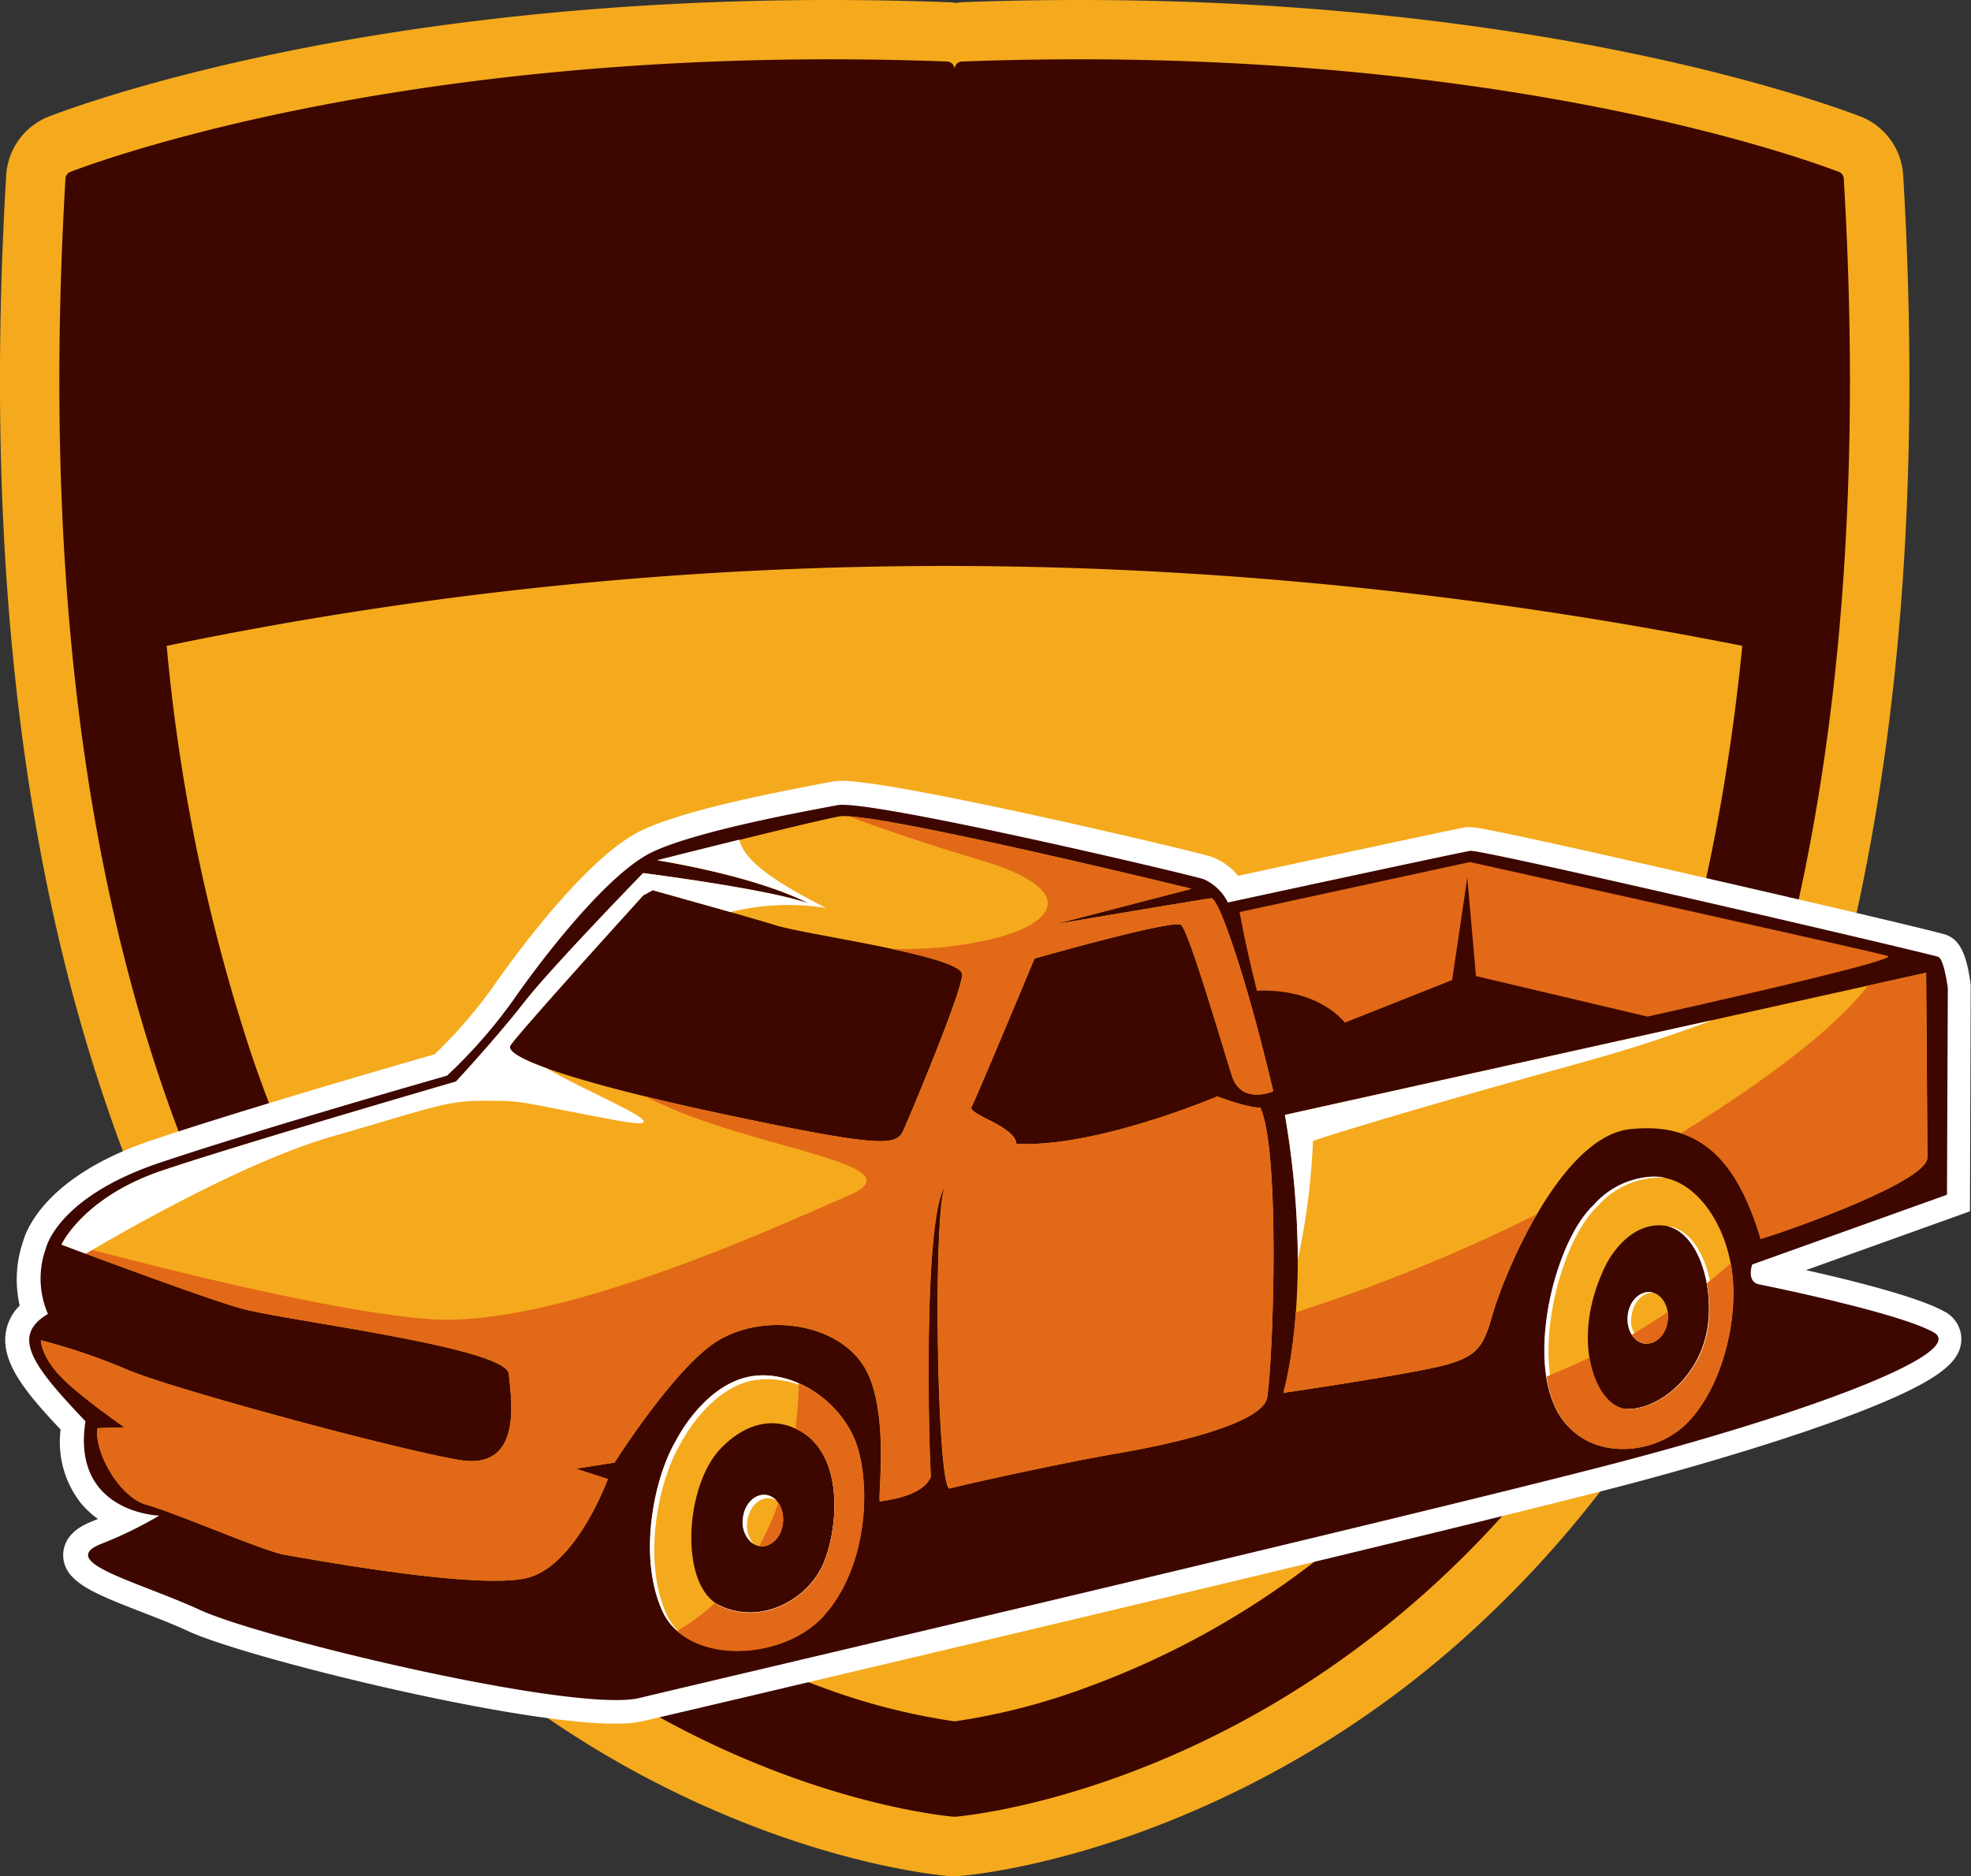 <svg xmlns="http://www.w3.org/2000/svg" viewBox="0 0 260.14 247.67"><rect x="0" y="0" width="260.14" height="247.67" fill="#333333" stroke="none"/><defs><style>.cls-1{fill:#f5aa1d;}.cls-2{fill:#3d0700;}.cls-3{fill:#fff;}.cls-4{fill:#e26917;}</style></defs><g id="Слой_2" data-name="Слой 2"><g id="Layer_1" data-name="Layer 1"><path class="cls-1" d="M126,247.67l-.73,0h0c-1.69-.15-10.82-1.11-23.6-5.74A131.77,131.77,0,0,1,56,213.63c-18.49-17.41-32.63-40.25-42-67.89C2.42,111.89-2,70.64.82,23.13a8.91,8.91,0,0,1,5.71-7.78C13.28,12.79,49.94,0,109.51,0c5.19,0,10.49.1,15.75.3.25,0,.49,0,.73.06s.49,0,.74-.06C132,.1,137.29,0,142.48,0c59.57,0,96.23,12.79,103,15.35a8.9,8.9,0,0,1,5.71,7.78c2.81,47.51-1.61,88.76-13.12,122.61-9.4,27.64-23.55,50.48-42,67.89a131.86,131.86,0,0,1-45.66,28.27c-12.78,4.63-21.91,5.59-23.61,5.74h0C126.48,247.66,126.24,247.67,126,247.67Z"/><path class="cls-2" d="M242.68,22.68C237.11,20.56,195.05,5.57,127,8.12a1,1,0,0,0-1,1.08h0a1.06,1.06,0,0,0-1-1.08C56.94,5.57,14.88,20.56,9.31,22.68a1,1,0,0,0-.67.91c-12,203.57,113.48,215.92,117.27,216.24h.17c3.79-.32,129.31-12.67,117.27-216.24A1,1,0,0,0,242.68,22.68Z"/><path class="cls-1" d="M22,85.26a241.76,241.76,0,0,0,11.18,53.92c8.32,24.46,20.67,44.52,36.71,59.62a111.66,111.66,0,0,0,38.63,23.95A85.43,85.43,0,0,0,126,227.24a85.31,85.31,0,0,0,17.44-4.49,111.66,111.66,0,0,0,38.63-23.95c16-15.1,28.39-35.16,36.71-59.62,5.48-16.1,9.2-34.12,11.18-53.92C160.08,71.4,90.76,71,22,85.26Z"/><path class="cls-3" d="M81.13,227.54c-13.5,0-48.68-8.72-56.18-12.16-2-.93-4.24-1.79-6.37-2.62-6.36-2.48-10.2-4-10.24-7.45,0-1.31.6-3.15,3.59-4.38l1-.41a12.13,12.13,0,0,1-2.25-2.08A13.09,13.09,0,0,1,8,188.71C3.33,183.79.21,179.9.75,176a6.38,6.38,0,0,1,1.85-3.65,15.48,15.48,0,0,1,.48-8.57c.48-1.67,3.27-8.66,17-13.27,12.13-4.08,33.1-10.13,37.28-11.33a63.26,63.26,0,0,0,7.78-9c1.92-2.77,11.91-16.81,19.39-20.48,5.17-2.53,15.81-4.73,24.5-6.36l.87-.16a6.44,6.44,0,0,1,1.23-.1c7.37,0,46.87,9.38,48.69,10a8.15,8.15,0,0,1,3.59,2.54c7.84-1.7,28.74-6.21,30.09-6.42a4.38,4.38,0,0,1,.52,0c.63,0,1.94,0,32.17,6.95,5,1.14,29.74,6.85,30.78,7.3,1.28.55,2.54,1.72,3.13,6.6l0,.19L260,159.91l-21.64,7.76c5.95,1.33,14.76,3.52,18.22,5.44a4.1,4.1,0,0,1,2.26,4.13c-.32,2.59-2.78,5.06-14,9.37-7.35,2.82-17.54,6-28.7,9-20.61,5.5-89.82,21.83-119.38,28.81L85,227.18a16.51,16.51,0,0,1-3.87.36Z"/><path class="cls-2" d="M6.07,164.76s1.48-6.71,15-11.26S59,142,59,142a67,67,0,0,0,8.76-10c3.87-5.58,12.4-16.61,18.2-19.45s20.36-5.46,24.57-6.26,46.3,9.1,48.35,9.78a6.52,6.52,0,0,1,3.18,3.07s30.49-6.59,32-6.82,61,13.65,61.77,14,1.25,4.1,1.25,4.1l-.11,27.3-25.71,9.21s-.8,2.27.91,2.62,18.37,3.75,23,6.31-14.85,10.07-39.76,16.72-122.51,29.52-131,31.57-49.82-7.85-58-11.61-18.94-6.31-13.14-8.7A52.14,52.14,0,0,0,21,200.08s-11.6-.34-9.72-12.46c-7-7.34-9.9-11.26-4.95-14.16A11.7,11.7,0,0,1,6.07,164.76Z"/><path class="cls-1" d="M166.34,146.22c-1.82,0-5.68-1.48-5.68-1.48s-16,6.82-26.51,6.25c-.23-2.38-6.48-3.86-5.91-4.89s8.3-19.56,8.3-19.56,18.31-5.23,19.34-4.44,5.46,16,6.71,19.91,5.46,2.05,5.46,2.05-2.16-9.33-4.55-16.84-3.3-8.64-3.64-8.64S139.27,122,139.27,122l18-4.67s-42.31-10.35-46.52-9.55-24,5.8-24,5.8,12.62,1.93,20,5.69c-5.58-1.94-21.84-4-21.84-4s-12.17,12.51-15.7,17.06-9,10.46-9,10.46S31.89,151,21.43,154.52,8.12,164.3,8.12,164.3s18.08,6.83,23.66,8.42,35,5.12,35.37,8.65,1.82,12.74-6.48,11.37S22.56,183.3,16.76,180.8a80.25,80.25,0,0,0-11.37-3.87s0,1.93,2.39,4.55,8.64,6.94,8.64,6.94l-3.53.11c-.56,2.85,2.73,9.1,6.49,10.13s15.47,6.14,18.2,6.59,25.82,4.78,32.19,3,10.46-13,10.46-13L76,193.88l5.11-.8s7.63-12.06,13.2-15.81,15-3.07,19.22,2.39,2.16,18.65,2.62,18.54,5.69-.57,6.71-3.3c-.23-1.82-1.14-33.67,1.82-38.22-1.59,4-1,40.27.68,39.81s13.77-3.18,22.3-4.66,18.88-4.09,19.56-7.28C168.05,179.43,169,151.9,166.34,146.22Zm-47.09,2.95c-.91,2.05-2.5,2.39-22.52-1.82S66.36,139.62,67.38,138s17.52-19.8,17.52-19.8l1.25-.68s12.28,3.41,16.38,4.67,24.57,4,24.46,6.48S120.16,147.13,119.25,149.17Z"/><path class="cls-4" d="M163.61,120.4,194,113.8s53.35,11.83,55.17,12.4-31.73,8-31.73,8l-22.64-5.35-1.14-13-2,13.53L177.49,135s-3.3-4.55-11.6-4.21C164.18,123.92,163.61,120.4,163.61,120.4Z"/><path class="cls-1" d="M169.59,147.18l84.63-18.77s.17,21.33.17,24.4-17.07,9.22-22,10.75c-3.08-10.23-7.85-15.52-17.24-14.5s-16.89,20-18.08,24.23-1.88,5.63-6,6.82-21.67,3.76-21.67,3.76S173.51,170.05,169.59,147.18Z"/><path class="cls-1" d="M217.83,170.58c-1.47-.15-2.82,1.24-3,3.12s.83,3.51,2.3,3.67,2.82-1.25,3-3.12S219.29,170.73,217.83,170.58Zm10.71-3.09c-1-6.66-5.29-12.29-10.33-12.12a11,11,0,0,0-7.85,3.76c-4.77,4.43-8.53,18.51-5.28,26.19s12.79,7.25,17.48,2.64S229.56,174.14,228.54,167.49Zm-3.33,8.61c-1.28,5.89-6.4,10-10.49,9.9S207,176.87,212,166.89c0,0,2.64-5.46,7.42-5.12S226.49,170.22,225.21,176.1Z"/><path class="cls-3" d="M217.12,177.37h.13a3.24,3.24,0,0,1-1.92-3.59c.19-1.82,1.46-3.18,2.88-3.12a1.61,1.61,0,0,0-.38-.08c-1.47-.15-2.82,1.24-3,3.12S215.65,177.21,217.12,177.37Z"/><path class="cls-3" d="M225.72,176.19c1.27-5.82-1-13.82-5.65-14.32,4.33,1,6.36,8.63,5.14,14.23-1.28,5.89-6.4,10-10.49,9.9h-.15a2.93,2.93,0,0,0,.66.1C219.32,186.17,224.44,182.08,225.72,176.19Z"/><path class="cls-3" d="M205.59,185.4c-3.24-7.67.51-21.75,5.29-26.19a11,11,0,0,1,7.85-3.75,7.18,7.18,0,0,1,1,0,6.76,6.76,0,0,0-1.56-.14,11,11,0,0,0-7.85,3.76c-4.77,4.43-8.53,18.51-5.28,26.19a9.39,9.39,0,0,0,7.57,5.86A9.36,9.36,0,0,1,205.59,185.4Z"/><path class="cls-1" d="M101.05,197.34c-1.47-.15-2.82,1.24-3,3.12s.83,3.51,2.3,3.67,2.82-1.25,3-3.12S102.51,197.49,101.05,197.34Zm12.22-6c-1.72-6.17-8.76-10.94-14.69-9.54s-9.37,8.39-9.37,8.39c-2.75,4.6-5.07,14.88-1.89,22.27s15.9,6.83,21.31.91S115,197.51,113.27,191.35Zm-5,15.86c-2.23,4.19-8,7.24-13.23,4.77s-4.73-14.71-.52-20.06c0,0,4.9-6.49,11.09-3S110.52,203,108.29,207.21Z"/><path class="cls-3" d="M106.94,189.81c4.67,4.14,3.41,13.54,1.35,17.4-2.23,4.19-8,7.24-13.23,4.77a3.94,3.94,0,0,1-.63-.36,4.91,4.91,0,0,0,1.2.82c5.24,2.46,11-.58,13.23-4.77C111,203.65,112.27,193.68,106.94,189.81Z"/><path class="cls-3" d="M87.89,212.93c-3.18-7.4-.86-17.68,1.89-22.28,0,0,3.44-7,9.37-8.38a12,12,0,0,1,9.77,2.53c-3-2.49-6.84-3.81-10.34-3-5.93,1.4-9.37,8.39-9.37,8.39-2.75,4.6-5.07,14.88-1.89,22.27A8,8,0,0,0,90,215.8,8,8,0,0,1,87.89,212.93Z"/><path class="cls-3" d="M101.05,197.34c-1.47-.15-2.82,1.24-3,3.12a3.45,3.45,0,0,0,1.44,3.38,3.75,3.75,0,0,1-.88-2.93c.2-1.87,1.55-3.27,3-3.12a2.14,2.14,0,0,1,.87.29A2.32,2.32,0,0,0,101.05,197.34Z"/><path class="cls-4" d="M113.56,179.66c4.21,5.46,2.16,18.65,2.62,18.54s5.69-.57,6.71-3.3c-.23-1.82-1.14-33.67,1.82-38.22-1.59,4-1,40.27.68,39.81s13.77-3.18,22.3-4.66,18.88-4.09,19.56-7.28c.8-5.12,1.71-32.65-.91-38.33-1.82,0-5.68-1.48-5.68-1.48s-16,6.82-26.51,6.25c-.23-2.38-6.48-3.86-5.91-4.89s8.3-19.56,8.3-19.56,18.31-5.23,19.34-4.44,5.46,16,6.71,19.91,5.46,2.05,5.46,2.05-2.16-9.33-4.55-16.84-3.3-8.64-3.64-8.64S139.27,122,139.27,122l18-4.67s-37-9-45.23-9.57c4.52,1.72,10.55,3.75,17.48,5.82,14.84,4.44,9.21,9.9-4.78,11.43a54.64,54.64,0,0,1-7.18.24c5.12,1.09,9.51,2.3,9.46,3.46-.12,2.5-6.83,18.43-7.74,20.47s-2.5,2.39-22.52-1.82c-4.37-.91-8.27-1.8-11.7-2.64,1,.47,2,.95,3.17,1.45,12.79,5.63,32.93,7.68,23.88,11.6S73.69,175.34,56.8,174.14c-13-.92-37.73-7.27-48.51-10.17a3.33,3.33,0,0,0-.17.33s18.08,6.83,23.66,8.42,35,5.12,35.37,8.65,1.82,12.74-6.48,11.37S22.56,183.3,16.76,180.8a80.25,80.25,0,0,0-11.37-3.87s0,1.93,2.39,4.55,8.64,6.94,8.64,6.94l-3.53.11c-.56,2.85,2.73,9.1,6.49,10.13s15.47,6.14,18.2,6.59,25.82,4.78,32.19,3,10.46-13,10.46-13L76,193.88l5.11-.8s7.63-12.06,13.2-15.81S109.35,174.2,113.56,179.66Z"/><path class="cls-4" d="M171,173.25a55.64,55.64,0,0,1-1.63,10.62s17.58-2.56,21.67-3.76,4.78-2.56,6-6.82a64.7,64.7,0,0,1,5.8-13A225.84,225.84,0,0,1,171,173.25Z"/><path class="cls-4" d="M246.53,130.12c-3.31,4.33-10.4,10.59-24.68,19.49,5.15,1.68,8.29,6.51,10.53,13.95,4.94-1.53,22-7.67,22-10.75s-.17-24.4-.17-24.4Z"/><path class="cls-4" d="M105.41,182.6c0,1.82-.16,3.84-.42,6,.21.09.42.2.64.32,6.18,3.45,4.89,14.14,2.66,18.33s-8,7.24-13.23,4.77a4.43,4.43,0,0,1-.7-.41,28.59,28.59,0,0,1-5,3.7c4.82,4.31,14.69,3.14,19.29-1.89,5.42-5.92,6.36-15.87,4.64-22A14.11,14.11,0,0,0,105.41,182.6Z"/><path class="cls-4" d="M100.34,204.13c1.47.15,2.82-1.25,3-3.12a3.84,3.84,0,0,0-.61-2.6,35.88,35.88,0,0,1-2.54,5.69Z"/><path class="cls-4" d="M217.12,177.37c1.47.15,2.82-1.25,3-3.12a4.08,4.08,0,0,0,0-1.05c-1.49,1-3.07,2-4.75,3A2.44,2.44,0,0,0,217.12,177.37Z"/><path class="cls-4" d="M205.08,185.32c3.24,7.68,12.79,7.25,17.48,2.64s7-13.82,6-20.47c0-.25-.08-.49-.13-.73q-1.46,1.29-3.15,2.64a17.34,17.34,0,0,1,0,6.7c-1.28,5.89-6.4,10-10.49,9.9-2.23-.05-4.33-2.74-5-6.79-1.8.87-3.68,1.71-5.65,2.49A14.91,14.91,0,0,0,205.08,185.32Z"/><path class="cls-3" d="M67.38,138c1-1.6,17.52-19.8,17.52-19.8l1.25-.68s5.42,1.51,10.25,2.88a32.05,32.05,0,0,1,12.61-.55c-7.59-3.84-10.85-6.49-11.43-9-5.64,1.39-10.86,2.71-10.86,2.71s12.62,1.93,20,5.69c-5.58-1.94-21.84-4-21.84-4s-12.17,12.51-15.7,17.06-9,10.46-9,10.46S31.89,151,21.43,154.52,8.12,164.3,8.12,164.3s1.25.48,3.2,1.2c6.57-3.87,21.58-12.3,32.34-15.42,14.17-4.09,15.19-4.77,20.48-4.77s4.26.17,17.06,2.56c10.35,1.93-3.29-3.39-9.07-6.85C68.57,139.73,66.94,138.7,67.38,138Z"/><path class="cls-3" d="M225.88,134.7l-56.29,12.48a114.45,114.45,0,0,1,1.7,19.09,91.46,91.46,0,0,0,2-15.66s8.19-2.81,35.07-10.23C215.63,138.37,221.36,136.45,225.88,134.7Z"/></g></g></svg>